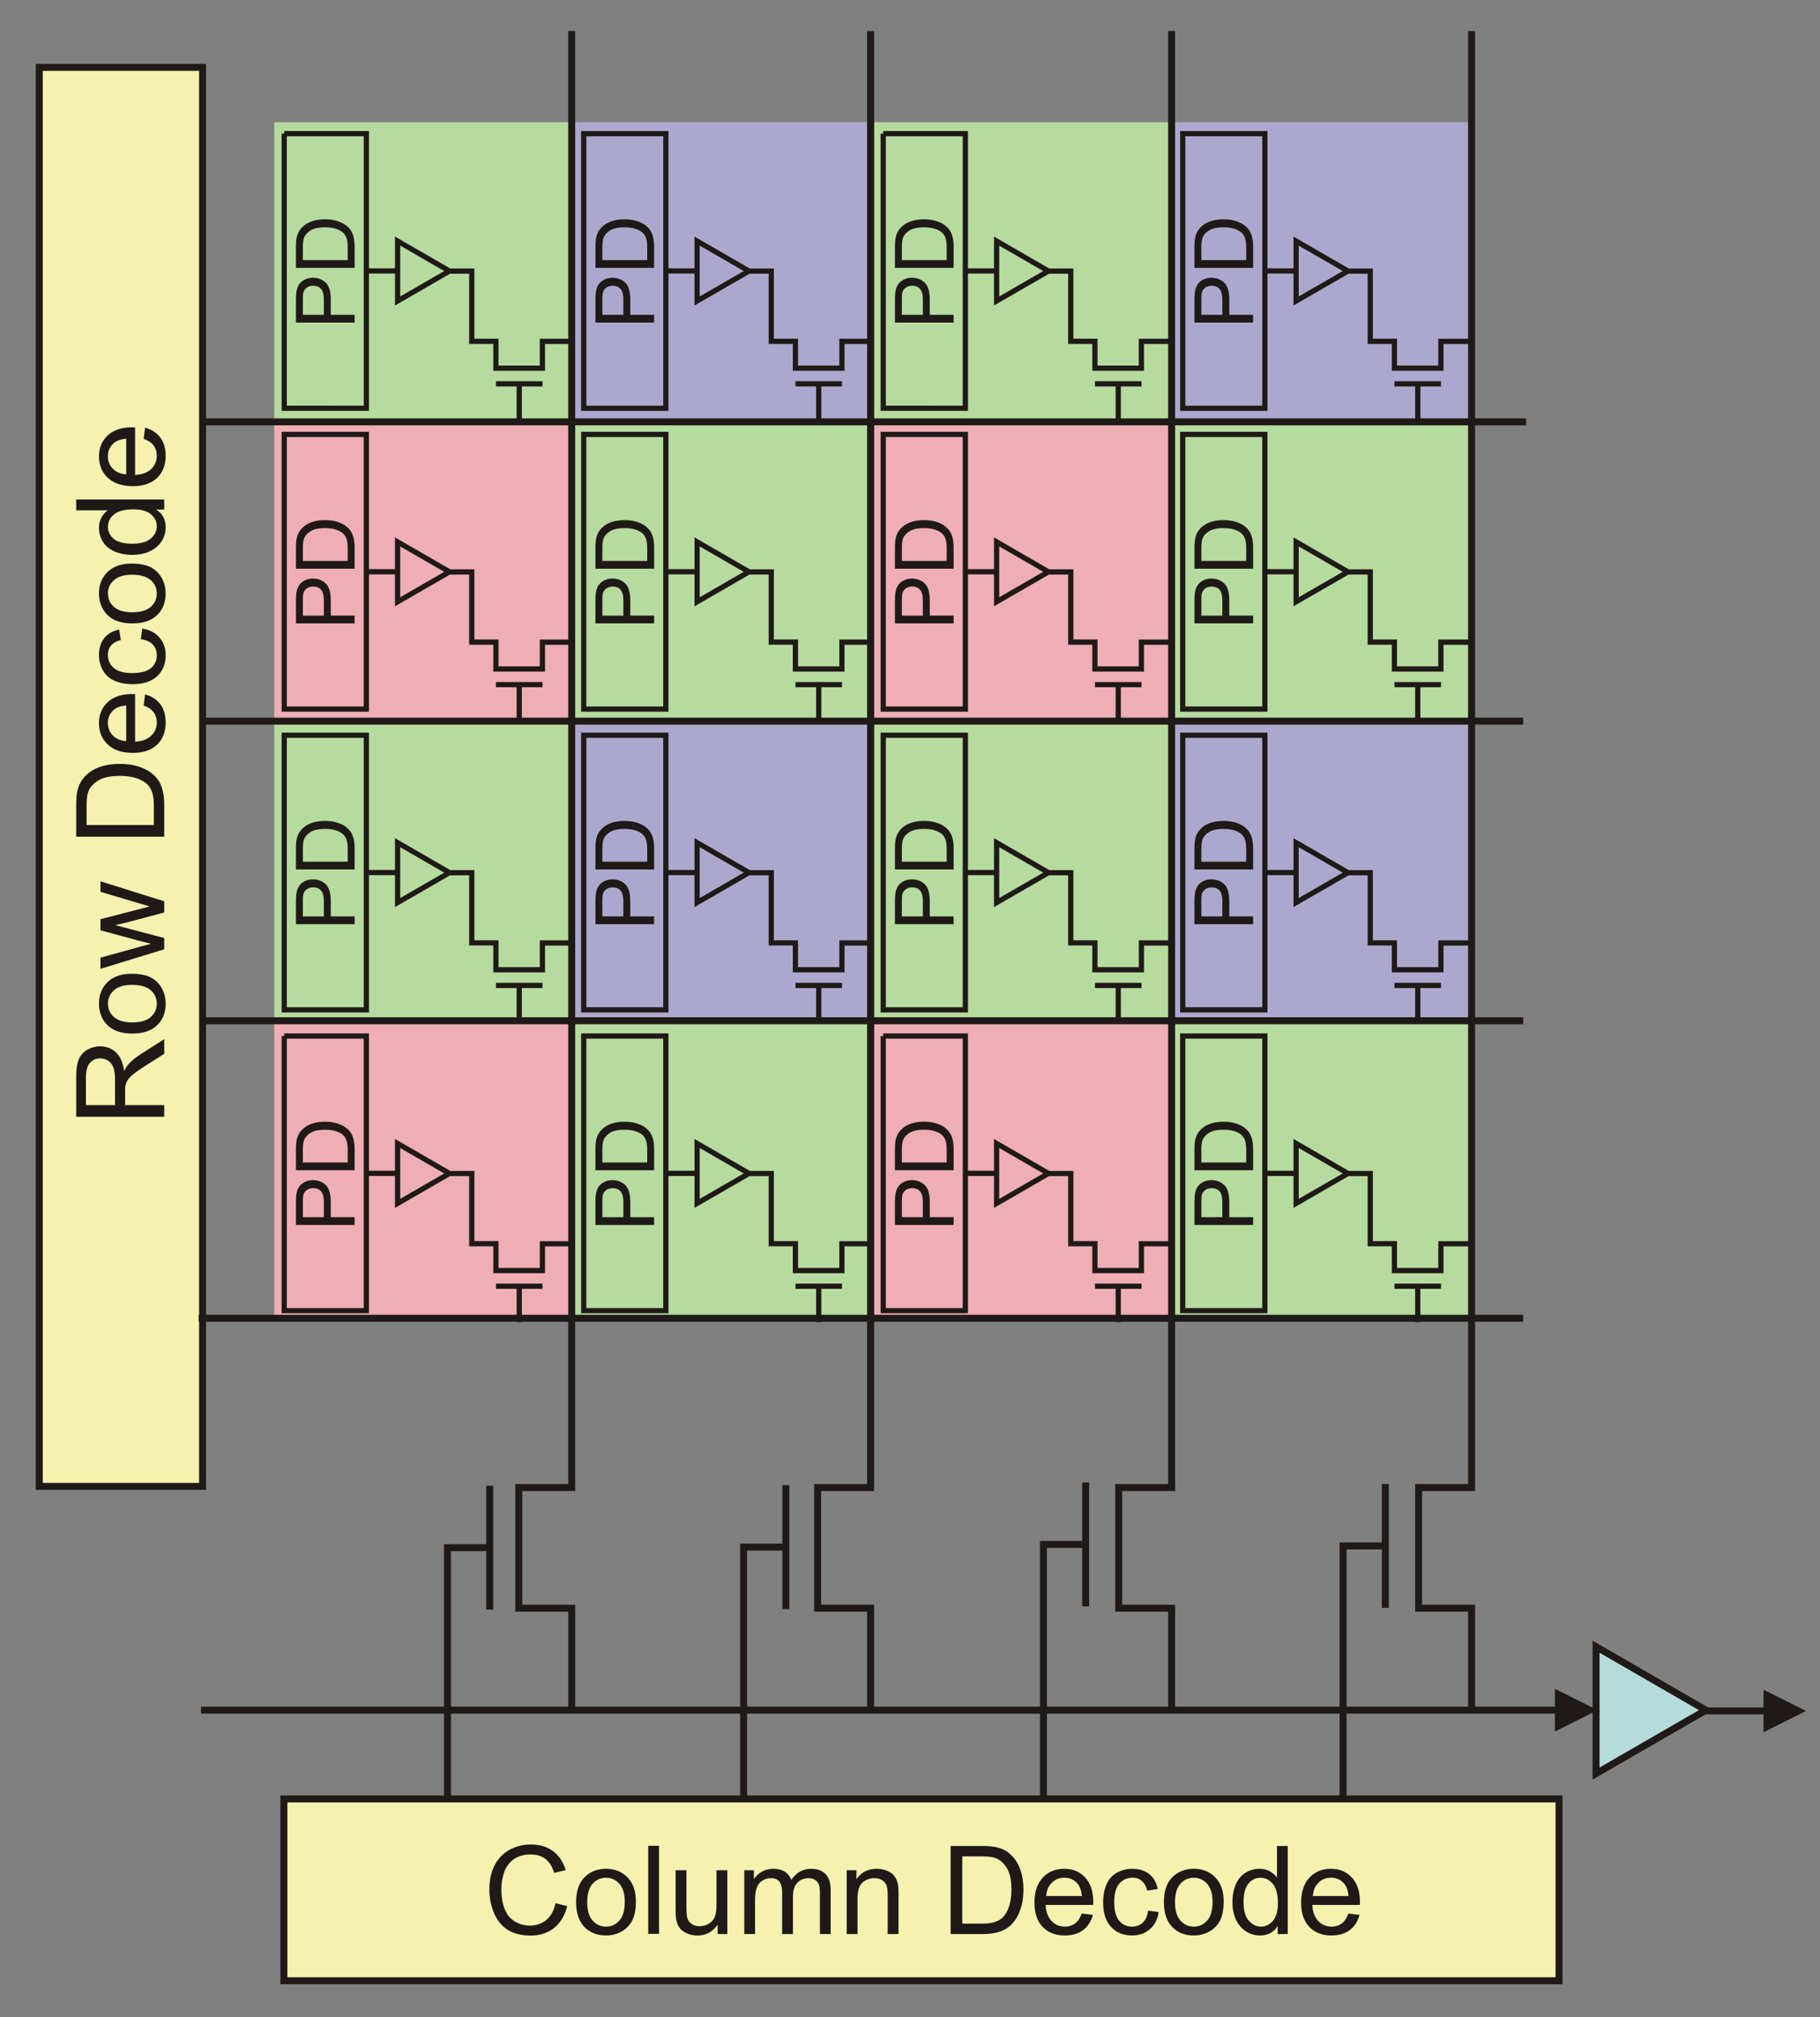 <svg xmlns="http://www.w3.org/2000/svg" version="1.0" width="370" height="410"><rect width="100%" height="100%" fill="#808080" stroke="none"/><path style="fill:#b6db9e;fill-rule:evenodd" d="M79.282 53.896h60.473v60.473H79.282z" transform="translate(-23.512 -29.06)"/><path style="fill:#aca8cd;fill-rule:evenodd" d="M140.049 53.896h60.473v60.473h-60.473z" transform="translate(-23.512 -29.06)"/><path style="fill:#b6db9e;fill-rule:evenodd" d="M201.251 53.896h60.473v60.473h-60.473z" transform="translate(-23.512 -29.06)"/><path style="fill:#aca8cd;fill-rule:evenodd" d="M262.236 53.896h60.473v60.473h-60.473z" transform="translate(-23.512 -29.06)"/><path style="fill:#eeaeb4;fill-rule:evenodd" d="M79.282 114.806h60.473v60.473H79.282z" transform="translate(-23.512 -29.06)"/><path style="fill:#b6db9e;fill-rule:evenodd" d="M140.049 114.806h60.473v60.473h-60.473z" transform="translate(-23.512 -29.06)"/><path style="fill:#eeaeb4;fill-rule:evenodd" d="M201.251 114.806h60.473v60.473h-60.473z" transform="translate(-23.512 -29.06)"/><path style="fill:#b6db9e;fill-rule:evenodd" d="M262.236 114.806h60.473v60.473h-60.473zM79.282 175.636h60.473v60.473H79.282z" transform="translate(-23.512 -29.06)"/><path style="fill:#aca8cd;fill-rule:evenodd" d="M140.049 175.636h60.473v60.473h-60.473z" transform="translate(-23.512 -29.06)"/><path style="fill:#b6db9e;fill-rule:evenodd" d="M201.251 175.636h60.473v60.473h-60.473z" transform="translate(-23.512 -29.06)"/><path style="fill:#aca8cd;fill-rule:evenodd" d="M262.236 175.636h60.473v60.473h-60.473z" transform="translate(-23.512 -29.06)"/><path style="fill:#eeaeb4;fill-rule:evenodd" d="M79.282 236.53h60.473v60.473H79.282z" transform="translate(-23.512 -29.06)"/><path style="fill:#b6db9e;fill-rule:evenodd" d="M140.049 236.53h60.473v60.473h-60.473z" transform="translate(-23.512 -29.06)"/><path style="fill:#eeaeb4;fill-rule:evenodd" d="M201.251 236.53h60.473v60.473h-60.473z" transform="translate(-23.512 -29.06)"/><path style="fill:#b6db9e;fill-rule:evenodd" d="M262.236 236.53h60.473v60.473h-60.473z" transform="translate(-23.512 -29.06)"/><path transform="matrix(3.543 0 0 3.543 -28.883 -30.432)" style="fill:none;fill-rule:evenodd;stroke:#1f1a17;stroke-width:.4" class="fil3 str0" d="M40.957 10.37v83.556H37.92v6.922h3.039v5.745M58.107 10.37v83.556H55.07v6.922h3.039v5.745M75.38 10.37v83.556h-3.038v6.922h3.038v5.745M92.591 10.37v83.556h-3.038v6.922h3.039v5.745"/><path style="fill:none;fill-rule:evenodd;stroke:#1f1a17;stroke-width:1.417" class="fil3 str0" d="M63.896 236.53h269.28M63.896 175.636h269.28M64.49 114.806h269.28" transform="translate(-23.512 -29.06)"/><path d="M123.069 331.042v25.175m0-12.587h-8.584v51.444m68.785-64.144v25.175m0-12.588h-8.583v51.204m69.54-64.339v25.175m0-12.587h-8.584v51.685m69.503-63.966v25.175m0-12.587h-8.584v51.444" style="fill:none;fill-rule:evenodd;stroke:#1f1a17;stroke-width:1.417" transform="translate(-23.512 -29.06)"/><g style="fill-rule:evenodd"><path d="M97.502 106.896H19.686v-.4h77.816v.4zm2.32-.2-2.448 1.225v-2.449l2.449 1.224z" style="fill:#1f1a17;fill-rule:nonzero" transform="matrix(3.543 0 0 3.543 -28.883 -30.432)"/></g><path transform="matrix(3.543 0 0 3.543 -28.883 -30.432)" style="fill:#b5dbdb;fill-rule:evenodd;stroke:#1f1a17;stroke-width:.4" d="m106.037 106.696-6.303 3.639v-7.278l6.303 3.639z"/><g style="fill-rule:evenodd"><path d="M109.472 106.941h-3.537v-.398h3.537v.398zm2.312-.2-2.44 1.22v-2.438l2.44 1.219z" style="fill:#1f1a17;fill-rule:nonzero" transform="matrix(3.543 0 0 3.543 -28.883 -30.432)"/></g><path transform="matrix(3.543 0 0 3.543 -28.883 -30.432)" style="fill:#f5f1af;fill-rule:evenodd;stroke:#1f1a17;stroke-width:.4" d="M24.442 111.789H97.61v10.431H24.442v-10.431z"/><path style="fill:#f5f1af;fill-rule:evenodd;stroke:#1f1a17;stroke-width:1.417" d="M31.492 42.752h33.206v288.423H31.492z" transform="translate(-23.512 -29.06)"/><path style="fill:none;fill-rule:evenodd;stroke:#1f1a17;stroke-width:1.417" class="fil3 str0" d="M63.896 297.002h269.28" transform="translate(-23.512 -29.06)"/><path d="m136.448 415.885 2.37.6c-.495 1.942-1.39 3.425-2.678 4.45-1.292 1.02-2.867 1.529-4.734 1.529-1.929 0-3.496-.392-4.704-1.175-1.208-.788-2.13-1.925-2.758-3.413-.63-1.491-.946-3.091-.946-4.8 0-1.862.354-3.487 1.066-4.875.713-1.387 1.726-2.441 3.042-3.162 1.313-.72 2.758-1.08 4.338-1.08 1.792 0 3.296.455 4.516 1.367 1.221.913 2.071 2.192 2.55 3.846l-2.329.55c-.416-1.304-1.017-2.25-1.808-2.846-.787-.596-1.78-.891-2.98-.891-1.374 0-2.52.329-3.445.987a5.208 5.208 0 0 0-1.946 2.659 10.64 10.64 0 0 0-.562 3.433c0 1.525.22 2.85.662 3.987.446 1.134 1.133 1.984 2.07 2.546a5.8 5.8 0 0 0 3.042.842c1.326 0 2.446-.383 3.367-1.146.921-.767 1.542-1.904 1.867-3.408zM140.635 415.675c0-2.4.667-4.178 2.004-5.333 1.113-.958 2.472-1.441 4.076-1.441 1.783 0 3.241.583 4.37 1.754 1.134 1.166 1.696 2.779 1.696 4.837 0 1.671-.25 2.984-.75 3.938-.5.958-1.229 1.7-2.183 2.23-.959.528-2 .79-3.133.79-1.813 0-3.28-.578-4.4-1.745-1.121-1.163-1.68-2.838-1.68-5.03zm2.259 0c0 1.663.362 2.905 1.087 3.73.725.829 1.638 1.241 2.734 1.241 1.091 0 2-.416 2.725-1.245.72-.83 1.083-2.096 1.083-3.796 0-1.604-.363-2.821-1.092-3.646-.729-.825-1.633-1.237-2.716-1.237-1.096 0-2.009.412-2.734 1.233-.725.82-1.087 2.062-1.087 3.72z" style="fill:#1f1a17;fill-rule:nonzero" transform="translate(-23.512 -29.06)"/><path transform="matrix(3.543 0 0 3.543 -28.883 -30.432)" style="fill:#1f1a17;fill-rule:nonzero" d="M45.348 119.53v-5.051h.62v5.051h-.62z"/><path d="M169.41 422.16v-1.904c-1.012 1.466-2.383 2.195-4.116 2.195-.763 0-1.48-.145-2.142-.437-.662-.292-1.154-.662-1.475-1.104-.325-.446-.55-.988-.679-1.63-.087-.433-.133-1.116-.133-2.054v-8.029h2.196v7.188c0 1.15.045 1.92.133 2.32.142.58.433 1.03.879 1.363.45.33 1.004.492 1.662.492.659 0 1.276-.167 1.855-.504.579-.338.987-.8 1.225-1.38.241-.583.362-1.429.362-2.533v-6.946h2.196v12.963h-1.962zM174.82 422.16v-12.963h1.961v1.817a4.618 4.618 0 0 1 1.625-1.53c.675-.387 1.446-.583 2.309-.583.958 0 1.746.2 2.358.6.617.4 1.05.954 1.3 1.671 1.03-1.512 2.363-2.27 4.005-2.27 1.287 0 2.274.358 2.966 1.07.692.713 1.037 1.809 1.037 3.288v8.9h-2.183v-8.167c0-.88-.07-1.513-.212-1.9a1.895 1.895 0 0 0-.775-.933c-.375-.234-.817-.354-1.321-.354-.913 0-1.667.304-2.27.912-.6.604-.905 1.575-.905 2.908v7.534h-2.196v-8.421c0-.98-.18-1.713-.538-2.2-.358-.488-.941-.733-1.758-.733-.617 0-1.187.162-1.713.491-.524.325-.908.8-1.141 1.425-.238.63-.354 1.534-.354 2.713v6.725h-2.196zM195.644 422.16v-12.963h1.975v1.842c.954-1.425 2.33-2.138 4.125-2.138.783 0 1.5.142 2.154.421.659.283 1.146.65 1.471 1.108.33.455.554.996.687 1.621.08.409.121 1.121.121 2.138v7.97h-2.2v-7.887c0-.892-.083-1.562-.254-2.008a2.112 2.112 0 0 0-.908-1.058c-.438-.267-.946-.4-1.533-.4-.938 0-1.742.3-2.426.891-.679.596-1.016 1.721-1.016 3.384v7.079h-2.196zM216.774 422.16v-17.896h6.162c1.392 0 2.454.087 3.188.258 1.024.233 1.9.662 2.625 1.28.941.8 1.65 1.816 2.116 3.058.47 1.241.704 2.658.704 4.254 0 1.358-.158 2.562-.479 3.612-.316 1.05-.72 1.921-1.22 2.609-.496.687-1.038 1.229-1.63 1.62-.587.397-1.3.696-2.133.9-.838.205-1.796.305-2.875.305h-6.458zm2.366-2.113h3.82c1.18 0 2.11-.108 2.78-.329.671-.22 1.204-.529 1.604-.929.563-.558 1-1.317 1.313-2.263.312-.95.47-2.096.47-3.45 0-1.87-.308-3.308-.92-4.312-.617-1.009-1.363-1.68-2.242-2.021-.633-.246-1.658-.367-3.062-.367h-3.763v13.671zM243.42 417.982l2.27.28c-.358 1.328-1.02 2.358-1.987 3.09-.971.73-2.208 1.097-3.713 1.097-1.896 0-3.4-.583-4.508-1.75-1.113-1.167-1.667-2.804-1.667-4.913 0-2.183.563-3.875 1.684-5.079 1.125-1.204 2.579-1.808 4.37-1.808 1.734 0 3.15.592 4.246 1.77 1.1 1.18 1.65 2.842 1.65 4.98 0 .133-.004.33-.012.587h-9.667c.079 1.426.483 2.517 1.208 3.271.725.758 1.625 1.138 2.709 1.138.804 0 1.492-.213 2.062-.638.571-.42 1.021-1.096 1.354-2.025zm-7.213-3.554h7.237c-.096-1.088-.374-1.908-.829-2.45-.7-.846-1.608-1.27-2.72-1.27-1.01 0-1.86.337-2.547 1.012s-1.066 1.579-1.141 2.708zM256.911 417.408l2.158.284c-.233 1.487-.837 2.654-1.812 3.495-.97.842-2.167 1.263-3.583 1.263-1.771 0-3.2-.579-4.275-1.737-1.08-1.159-1.621-2.822-1.621-4.988 0-1.4.233-2.625.695-3.675.467-1.05 1.171-1.838 2.121-2.363a6.275 6.275 0 0 1 3.092-.787c1.408 0 2.562.358 3.454 1.07.896.713 1.471 1.722 1.725 3.034l-2.137.33c-.204-.872-.563-1.526-1.08-1.968-.516-.437-1.141-.658-1.874-.658-1.109 0-2.009.396-2.7 1.192-.692.792-1.038 2.046-1.038 3.762 0 1.742.333 3.009 1.004 3.8.667.788 1.538 1.184 2.613 1.184.862 0 1.579-.267 2.158-.796.58-.53.946-1.342 1.1-2.442zM260.132 415.675c0-2.4.667-4.178 2.004-5.333 1.113-.958 2.471-1.441 4.075-1.441 1.784 0 3.242.583 4.371 1.754 1.133 1.166 1.696 2.779 1.696 4.837 0 1.671-.25 2.984-.75 3.938-.5.958-1.23 1.7-2.183 2.23-.959.528-2 .79-3.134.79-1.812 0-3.28-.578-4.4-1.745-1.12-1.163-1.679-2.838-1.679-5.03zm2.258 0c0 1.663.363 2.905 1.088 3.73.725.829 1.637 1.241 2.733 1.241 1.092 0 2-.416 2.725-1.245.721-.83 1.084-2.096 1.084-3.796 0-1.604-.363-2.821-1.092-3.646-.73-.825-1.634-1.237-2.717-1.237-1.096 0-2.008.412-2.733 1.233-.725.82-1.088 2.062-1.088 3.72zM283.266 422.16v-1.638c-.821 1.288-2.03 1.93-3.626 1.93a5.07 5.07 0 0 1-2.85-.855c-.866-.567-1.537-1.362-2.016-2.387-.475-1.021-.713-2.192-.713-3.521 0-1.292.217-2.467.646-3.521.433-1.054 1.08-1.862 1.942-2.42a5.19 5.19 0 0 1 2.896-.847c.779 0 1.475.167 2.083.496a4.35 4.35 0 0 1 1.492 1.288v-6.421h2.183v17.896h-2.037zm-6.946-6.471c0 1.662.35 2.904 1.05 3.725.7.82 1.524 1.233 2.479 1.233.958 0 1.775-.396 2.446-1.18.67-.782 1.008-1.982 1.008-3.595 0-1.775-.342-3.075-1.025-3.904-.683-.833-1.525-1.246-2.53-1.246-.974 0-1.79.4-2.445 1.196-.654.796-.983 2.054-.983 3.77zM297.632 417.982l2.271.28c-.358 1.328-1.02 2.358-1.987 3.09-.971.73-2.209 1.097-3.713 1.097-1.896 0-3.4-.583-4.508-1.75-1.113-1.167-1.667-2.804-1.667-4.913 0-2.183.563-3.875 1.683-5.079 1.125-1.204 2.58-1.808 4.371-1.808 1.734 0 3.15.592 4.246 1.77 1.1 1.18 1.65 2.842 1.65 4.98 0 .133-.004.33-.012.587h-9.667c.079 1.426.483 2.517 1.208 3.271.725.758 1.625 1.138 2.709 1.138.804 0 1.491-.213 2.062-.638.571-.42 1.021-1.096 1.354-2.025zm-7.212-3.554h7.237c-.096-1.088-.375-1.908-.829-2.45-.7-.846-1.608-1.27-2.72-1.27-1.01 0-1.86.337-2.547 1.012s-1.066 1.579-1.141 2.708zM56.897 256.043H39.001v-7.933c0-1.596.163-2.808.484-3.638.32-.829.887-1.491 1.7-1.991a5.101 5.101 0 0 1 2.7-.742c1.27 0 2.337.408 3.208 1.234.87.82 1.425 2.091 1.662 3.808.3-.63.596-1.105.892-1.43.633-.691 1.43-1.345 2.38-1.966l4.87-3.112v2.978l-3.725 2.367c-1.07.692-1.896 1.263-2.463 1.713-.57.446-.97.846-1.195 1.2a3.581 3.581 0 0 0-.48 1.079c-.054.271-.083.708-.083 1.32v2.747h7.946v2.366zm-9.996-2.366v-5.092c0-1.08-.112-1.93-.337-2.538-.225-.612-.583-1.075-1.075-1.391a2.904 2.904 0 0 0-1.604-.475c-.847 0-1.542.304-2.088.92-.546.613-.817 1.584-.817 2.913v5.663h5.921zM50.414 239.127c-2.4 0-4.18-.667-5.333-2.004-.959-1.113-1.442-2.472-1.442-4.076 0-1.783.583-3.241 1.754-4.37 1.166-1.134 2.779-1.696 4.837-1.696 1.671 0 2.984.25 3.938.75.958.5 1.7 1.229 2.23 2.183.528.959.79 2 .79 3.133 0 1.813-.578 3.28-1.745 4.4-1.163 1.121-2.838 1.68-5.03 1.68zm0-2.259c1.662 0 2.904-.362 3.729-1.087.829-.725 1.241-1.638 1.241-2.734 0-1.091-.416-2-1.245-2.725-.83-.72-2.096-1.083-3.796-1.083-1.604 0-2.821.363-3.646 1.092-.825.729-1.237 1.633-1.237 2.716 0 1.096.412 2.009 1.233 2.734.82.725 2.062 1.087 3.72 1.087zM56.897 222.01l-12.962 3.966v-2.27l7.483-2.063 2.783-.766c-.141-.034-1.033-.259-2.675-.671l-7.591-2.063v-2.258l7.516-1.942 2.48-.65-2.5-.741-7.496-2.221v-2.138l12.962 4.054v2.28l-7.763 2.062-2.212.504 9.975 2.621v2.296zM56.897 199.122H39.001v-6.162c0-1.392.088-2.455.259-3.188.233-1.025.662-1.9 1.279-2.625.8-.942 1.816-1.65 3.058-2.117 1.241-.47 2.658-.704 4.254-.704 1.359 0 2.563.159 3.613.48 1.05.316 1.92.72 2.608 1.22.687.496 1.23 1.038 1.621 1.63.396.587.696 1.3.9 2.133.204.837.304 1.796.304 2.875v6.458zm-2.112-2.367v-3.82c0-1.18-.109-2.109-.33-2.78-.22-.67-.529-1.204-.929-1.604-.558-.562-1.316-1-2.262-1.312-.95-.313-2.096-.471-3.45-.471-1.871 0-3.309.308-4.313.92-1.008.617-1.679 1.363-2.02 2.242-.246.634-.367 1.659-.367 3.063v3.762h13.67zM52.722 172.476l.28-2.27c1.328.358 2.358 1.02 3.09 1.987.73.97 1.097 2.208 1.097 3.713 0 1.895-.584 3.4-1.75 4.508-1.167 1.112-2.805 1.666-4.913 1.666-2.183 0-3.875-.562-5.08-1.683-1.203-1.125-1.807-2.58-1.807-4.37 0-1.734.591-3.15 1.77-4.247 1.18-1.1 2.842-1.65 4.98-1.65.133 0 .329.005.587.013v9.667c1.425-.08 2.517-.484 3.271-1.209.758-.725 1.137-1.625 1.137-2.708 0-.804-.212-1.492-.637-2.063-.42-.57-1.096-1.02-2.025-1.354zm-3.55 7.213v-7.238c-1.092.096-1.912.375-2.454.83-.846.7-1.271 1.608-1.271 2.72 0 1.009.338 1.859 1.013 2.546.675.688 1.579 1.067 2.712 1.142zM52.147 158.985l.283-2.159c1.488.233 2.655.838 3.496 1.813.842.97 1.263 2.166 1.263 3.583 0 1.771-.58 3.2-1.738 4.275-1.158 1.08-2.82 1.62-4.987 1.62-1.4 0-2.625-.232-3.675-.695-1.05-.467-1.838-1.17-2.363-2.12a6.275 6.275 0 0 1-.787-3.092c0-1.409.358-2.563 1.07-3.455.713-.895 1.722-1.47 3.034-1.725l.33 2.138c-.872.204-1.526.562-1.968 1.079-.437.517-.658 1.142-.658 1.875 0 1.108.396 2.008 1.192 2.7.791.692 2.045 1.038 3.762 1.038 1.742 0 3.008-.334 3.8-1.005.788-.666 1.183-1.537 1.183-2.612 0-.863-.266-1.58-.795-2.159-.53-.579-1.342-.945-2.442-1.1zM50.414 155.764c-2.4 0-4.18-.667-5.333-2.004-.959-1.113-1.442-2.472-1.442-4.076 0-1.783.583-3.241 1.754-4.37 1.166-1.134 2.779-1.696 4.837-1.696 1.671 0 2.984.25 3.938.75.958.5 1.7 1.229 2.23 2.183.528.959.79 2 .79 3.133 0 1.813-.578 3.28-1.745 4.4-1.163 1.121-2.838 1.68-5.03 1.68zm0-2.259c1.662 0 2.904-.362 3.729-1.087.829-.725 1.241-1.638 1.241-2.734 0-1.091-.416-2-1.245-2.725-.83-.72-2.096-1.083-3.796-1.083-1.604 0-2.821.363-3.646 1.092-.825.729-1.237 1.633-1.237 2.716 0 1.096.412 2.009 1.233 2.734.82.725 2.062 1.087 3.72 1.087zM56.897 132.63H55.26c1.287.821 1.929 2.03 1.929 3.625a5.07 5.07 0 0 1-.855 2.85c-.566.867-1.362 1.538-2.387 2.017-1.02.475-2.192.712-3.52.712-1.293 0-2.468-.216-3.522-.645-1.054-.434-1.862-1.08-2.42-1.942a5.19 5.19 0 0 1-.846-2.896c0-.78.166-1.475.495-2.084a4.35 4.35 0 0 1 1.288-1.49h-6.42v-2.184h17.895v2.037zm-6.47 6.946c1.662 0 2.903-.35 3.724-1.05.821-.7 1.233-1.525 1.233-2.48 0-.958-.395-1.774-1.179-2.445-.783-.67-1.983-1.008-3.596-1.008-1.774 0-3.074.341-3.904 1.025-.833.683-1.245 1.525-1.245 2.529 0 .975.4 1.791 1.196 2.446.795.654 2.054.983 3.77.983zM52.722 118.263l.28-2.27c1.328.358 2.358 1.02 3.09 1.987.73.97 1.097 2.208 1.097 3.713 0 1.895-.584 3.4-1.75 4.508-1.167 1.112-2.805 1.667-4.913 1.667-2.183 0-3.875-.563-5.08-1.684-1.203-1.125-1.807-2.58-1.807-4.37 0-1.734.591-3.15 1.77-4.246 1.18-1.1 2.842-1.65 4.98-1.65.133 0 .329.004.587.012v9.667c1.425-.08 2.517-.484 3.271-1.209.758-.725 1.137-1.625 1.137-2.708 0-.804-.212-1.492-.637-2.063-.42-.57-1.096-1.02-2.025-1.354zm-3.55 7.213v-7.238c-1.092.096-1.912.375-2.454.83-.846.7-1.271 1.608-1.271 2.72 0 1.009.338 1.859 1.013 2.546.675.688 1.579 1.067 2.712 1.142z" style="fill:#1f1a17;fill-rule:nonzero" transform="translate(-23.512 -29.06)"/><path d="M81.294 56.222h16.694v55.82H81.294v-55.82zm33.59 27.928-10.54 6.085v-12.17l10.54 6.085zm.174.018h4.363V98.43h4.907v5.464h9.454v-5.448h6.446m-15.884 8.63h9.457m-4.729 0v7.293M97.988 84.132h6.41" style="fill:none;fill-rule:evenodd;stroke:#1f1a17;stroke-width:1.063" transform="translate(-23.512 -29.06)"/><path d="M95.607 94.624H83.675v-4.5c0-.793.04-1.398.114-1.815.097-.586.284-1.078.559-1.475.272-.394.658-.714 1.15-.956a3.652 3.652 0 0 1 1.628-.36c1.014 0 1.875.321 2.578.966.7.647 1.053 1.814 1.053 3.5v3.062h4.85v1.578zm-6.259-1.578v-3.087c0-1.02-.189-1.744-.57-2.172-.38-.428-.913-.642-1.602-.642-.5 0-.928.125-1.284.378a1.763 1.763 0 0 0-.703.997c-.07.267-.105.756-.105 1.472v3.054h4.264zm6.259-9.54H83.675v-4.109c0-.927.059-1.636.173-2.125a4.037 4.037 0 0 1 .853-1.75 4.866 4.866 0 0 1 2.039-1.411c.828-.314 1.772-.47 2.836-.47.906 0 1.709.106 2.408.32.7.21 1.281.48 1.74.814.458.33.819.692 1.08 1.086.264.392.464.867.6 1.422.136.559.203 1.198.203 1.917v4.306zm-1.408-1.578v-2.547c0-.786-.073-1.406-.22-1.853-.147-.447-.353-.803-.62-1.07-.372-.375-.877-.666-1.508-.875-.633-.208-1.397-.314-2.3-.314-1.247 0-2.206.206-2.875.614-.672.411-1.12.908-1.348 1.495-.163.422-.244 1.105-.244 2.042v2.508h9.115z" style="fill:#1f1a17;fill-rule:nonzero" transform="translate(-23.512 -29.06)"/><path d="M142.182 56.222h16.694v55.82h-16.694v-55.82zm33.59 27.928-10.54 6.085v-12.17l10.54 6.085zm.173.018h4.363V98.43h4.907v5.464h9.454v-5.448h6.446m-15.884 8.63h9.458m-4.73 0v7.293m-31.083-30.237h6.409" style="fill:none;fill-rule:evenodd;stroke:#1f1a17;stroke-width:1.063" transform="translate(-23.512 -29.06)"/><path d="M156.494 94.624h-11.931v-4.5c0-.793.039-1.398.114-1.815.097-.586.283-1.078.558-1.475.272-.394.659-.714 1.15-.956a3.652 3.652 0 0 1 1.628-.36c1.014 0 1.875.321 2.578.966.7.647 1.053 1.814 1.053 3.5v3.062h4.85v1.578zm-6.258-1.578v-3.087c0-1.02-.19-1.744-.57-2.172-.38-.428-.914-.642-1.603-.642-.5 0-.928.125-1.283.378a1.763 1.763 0 0 0-.703.997c-.07.267-.106.756-.106 1.472v3.054h4.265zm6.258-9.54h-11.931v-4.109c0-.927.058-1.636.172-2.125a4.037 4.037 0 0 1 .853-1.75 4.866 4.866 0 0 1 2.039-1.411c.828-.314 1.772-.47 2.836-.47.906 0 1.709.106 2.409.32.7.21 1.28.48 1.739.814.458.33.82.692 1.08 1.086.265.392.464.867.6 1.422.137.559.203 1.198.203 1.917v4.306zm-1.408-1.578v-2.547c0-.786-.072-1.406-.22-1.853-.147-.447-.352-.803-.619-1.07-.372-.375-.878-.666-1.508-.875-.634-.208-1.398-.314-2.3-.314-1.248 0-2.206.206-2.876.614-.672.411-1.12.908-1.347 1.495-.164.422-.245 1.105-.245 2.042v2.508h9.115z" style="fill:#1f1a17;fill-rule:nonzero" transform="translate(-23.512 -29.06)"/><path d="M203.07 56.222h16.693v55.82H203.07v-55.82zm33.59 27.928-10.541 6.085v-12.17l10.54 6.085zm.173.018h4.363V98.43h4.907v5.464h9.453v-5.448h6.446m-15.883 8.63h9.457m-4.729 0v7.293m-31.084-30.237h6.41" style="fill:none;fill-rule:evenodd;stroke:#1f1a17;stroke-width:1.063" transform="translate(-23.512 -29.06)"/><path d="M217.382 94.624H205.45v-4.5c0-.793.04-1.398.114-1.815.097-.586.284-1.078.559-1.475.272-.394.658-.714 1.15-.956a3.652 3.652 0 0 1 1.628-.36c1.014 0 1.875.321 2.578.966.7.647 1.053 1.814 1.053 3.5v3.062h4.85v1.578zm-6.259-1.578v-3.087c0-1.02-.189-1.744-.57-2.172-.38-.428-.914-.642-1.602-.642-.5 0-.928.125-1.284.378a1.763 1.763 0 0 0-.703.997c-.07.267-.105.756-.105 1.472v3.054h4.264zm6.259-9.54H205.45v-4.109c0-.927.059-1.636.173-2.125a4.037 4.037 0 0 1 .853-1.75 4.866 4.866 0 0 1 2.038-1.411c.829-.314 1.773-.47 2.837-.47.906 0 1.708.106 2.408.32.7.21 1.281.48 1.74.814.458.33.819.692 1.08 1.086.264.392.464.867.6 1.422.136.559.203 1.198.203 1.917v4.306zm-1.409-1.578v-2.547c0-.786-.072-1.406-.219-1.853-.147-.447-.353-.803-.62-1.07-.372-.375-.877-.666-1.508-.875-.633-.208-1.397-.314-2.3-.314-1.248 0-2.206.206-2.875.614-.672.411-1.12.908-1.348 1.495-.164.422-.244 1.105-.244 2.042v2.508h9.114z" style="fill:#1f1a17;fill-rule:nonzero" transform="translate(-23.512 -29.06)"/><path d="M263.957 56.222h16.694v55.82h-16.694v-55.82zm33.59 27.928-10.54 6.085v-12.17l10.54 6.085zm.173.018h4.363V98.43h4.907v5.464h9.454v-5.448h6.446m-15.884 8.63h9.457m-4.728 0v7.293M280.65 84.132h6.409" style="fill:none;fill-rule:evenodd;stroke:#1f1a17;stroke-width:1.063" transform="translate(-23.512 -29.06)"/><path d="M278.27 94.624h-11.932v-4.5c0-.793.039-1.398.114-1.815.097-.586.283-1.078.558-1.475.272-.394.659-.714 1.15-.956a3.652 3.652 0 0 1 1.628-.36c1.014 0 1.875.321 2.578.966.7.647 1.053 1.814 1.053 3.5v3.062h4.85v1.578zm-6.26-1.578v-3.087c0-1.02-.188-1.744-.569-2.172-.38-.428-.914-.642-1.603-.642-.5 0-.928.125-1.283.378a1.763 1.763 0 0 0-.703.997c-.07.267-.106.756-.106 1.472v3.054h4.265zm6.26-9.54h-11.932v-4.109c0-.927.058-1.636.172-2.125a4.037 4.037 0 0 1 .853-1.75 4.866 4.866 0 0 1 2.039-1.411c.828-.314 1.772-.47 2.836-.47.906 0 1.709.106 2.409.32.7.21 1.28.48 1.739.814.458.33.82.692 1.08 1.086.265.392.464.867.6 1.422.137.559.203 1.198.203 1.917v4.306zm-1.409-1.578v-2.547c0-.786-.072-1.406-.22-1.853-.147-.447-.352-.803-.62-1.07-.371-.375-.877-.666-1.507-.875-.634-.208-1.398-.314-2.3-.314-1.248 0-2.206.206-2.876.614-.672.411-1.12.908-1.347 1.495-.164.422-.245 1.105-.245 2.042v2.508h9.115z" style="fill:#1f1a17;fill-rule:nonzero" transform="translate(-23.512 -29.06)"/><path d="M81.294 117.36h16.694v55.82H81.294v-55.82zm33.59 27.928-10.54 6.085v-12.17l10.54 6.085zm.174.018h4.363v14.262h4.907v5.464h9.454v-5.448h6.446m-15.884 8.63h9.457m-4.729 0v7.293M97.988 145.27h6.41" style="fill:none;fill-rule:evenodd;stroke:#1f1a17;stroke-width:1.063" transform="translate(-23.512 -29.06)"/><path d="M95.607 155.762H83.675v-4.5c0-.793.04-1.398.114-1.815.097-.586.284-1.078.559-1.475.272-.394.658-.714 1.15-.956a3.652 3.652 0 0 1 1.628-.36c1.014 0 1.875.321 2.578.966.7.647 1.053 1.814 1.053 3.5v3.062h4.85v1.578zm-6.259-1.578v-3.087c0-1.02-.189-1.744-.57-2.172-.38-.428-.913-.642-1.602-.642-.5 0-.928.125-1.284.378a1.763 1.763 0 0 0-.703.997c-.07.267-.105.756-.105 1.472v3.054h4.264zm6.259-9.54H83.675v-4.109c0-.927.059-1.636.173-2.125a4.037 4.037 0 0 1 .853-1.75 4.866 4.866 0 0 1 2.039-1.411c.828-.314 1.772-.47 2.836-.47.906 0 1.709.106 2.408.32.7.21 1.281.48 1.74.814.458.33.819.692 1.08 1.086.264.392.464.867.6 1.422.136.559.203 1.198.203 1.917v4.306zm-1.408-1.578v-2.547c0-.786-.073-1.406-.22-1.853-.147-.447-.353-.803-.62-1.07-.372-.375-.877-.666-1.508-.875-.633-.208-1.397-.314-2.3-.314-1.247 0-2.206.206-2.875.614-.672.411-1.12.908-1.348 1.495-.163.422-.244 1.105-.244 2.042v2.508h9.115z" style="fill:#1f1a17;fill-rule:nonzero" transform="translate(-23.512 -29.06)"/><path d="M142.182 117.36h16.694v55.82h-16.694v-55.82zm33.59 27.928-10.54 6.085v-12.17l10.54 6.085zm.173.018h4.363v14.262h4.907v5.464h9.454v-5.448h6.446m-15.884 8.63h9.458m-4.73 0v7.293m-31.083-30.237h6.409" style="fill:none;fill-rule:evenodd;stroke:#1f1a17;stroke-width:1.063" transform="translate(-23.512 -29.06)"/><path d="M156.494 155.762h-11.931v-4.5c0-.793.039-1.398.114-1.815.097-.586.283-1.078.558-1.475.272-.394.659-.714 1.15-.956a3.652 3.652 0 0 1 1.628-.36c1.014 0 1.875.321 2.578.966.7.647 1.053 1.814 1.053 3.5v3.062h4.85v1.578zm-6.258-1.578v-3.087c0-1.02-.19-1.744-.57-2.172-.38-.428-.914-.642-1.603-.642-.5 0-.928.125-1.283.378a1.763 1.763 0 0 0-.703.997c-.07.267-.106.756-.106 1.472v3.054h4.265zm6.258-9.54h-11.931v-4.109c0-.927.058-1.636.172-2.125a4.037 4.037 0 0 1 .853-1.75 4.866 4.866 0 0 1 2.039-1.411c.828-.314 1.772-.47 2.836-.47.906 0 1.709.106 2.409.32.7.21 1.28.48 1.739.814.458.33.82.692 1.08 1.086.265.392.464.867.6 1.422.137.559.203 1.198.203 1.917v4.306zm-1.408-1.578v-2.547c0-.786-.072-1.406-.22-1.853-.147-.447-.352-.803-.619-1.07-.372-.375-.878-.666-1.508-.875-.634-.208-1.398-.314-2.3-.314-1.248 0-2.206.206-2.876.614-.672.411-1.12.908-1.347 1.495-.164.422-.245 1.105-.245 2.042v2.508h9.115z" style="fill:#1f1a17;fill-rule:nonzero" transform="translate(-23.512 -29.06)"/><path d="M203.07 117.36h16.693v55.82H203.07v-55.82zm33.59 27.928-10.541 6.085v-12.17l10.54 6.085zm.173.018h4.363v14.262h4.907v5.464h9.453v-5.448h6.446m-15.883 8.63h9.457m-4.729 0v7.293m-31.084-30.237h6.41" style="fill:none;fill-rule:evenodd;stroke:#1f1a17;stroke-width:1.063" transform="translate(-23.512 -29.06)"/><path d="M217.382 155.762H205.45v-4.5c0-.793.04-1.398.114-1.815.097-.586.284-1.078.559-1.475.272-.394.658-.714 1.15-.956a3.652 3.652 0 0 1 1.628-.36c1.014 0 1.875.321 2.578.966.7.647 1.053 1.814 1.053 3.5v3.062h4.85v1.578zm-6.259-1.578v-3.087c0-1.02-.189-1.744-.57-2.172-.38-.428-.914-.642-1.602-.642-.5 0-.928.125-1.284.378a1.763 1.763 0 0 0-.703.997c-.07.267-.105.756-.105 1.472v3.054h4.264zm6.259-9.54H205.45v-4.109c0-.927.059-1.636.173-2.125a4.037 4.037 0 0 1 .853-1.75 4.866 4.866 0 0 1 2.038-1.411c.829-.314 1.773-.47 2.837-.47.906 0 1.708.106 2.408.32.7.21 1.281.48 1.74.814.458.33.819.692 1.08 1.086.264.392.464.867.6 1.422.136.559.203 1.198.203 1.917v4.306zm-1.409-1.578v-2.547c0-.786-.072-1.406-.219-1.853-.147-.447-.353-.803-.62-1.07-.372-.375-.877-.666-1.508-.875-.633-.208-1.397-.314-2.3-.314-1.248 0-2.206.206-2.875.614-.672.411-1.12.908-1.348 1.495-.164.422-.244 1.105-.244 2.042v2.508h9.114z" style="fill:#1f1a17;fill-rule:nonzero" transform="translate(-23.512 -29.06)"/><path d="M263.957 117.36h16.694v55.82h-16.694v-55.82zm33.59 27.928-10.54 6.085v-12.17l10.54 6.085zm.173.018h4.363v14.262h4.907v5.464h9.454v-5.448h6.446m-15.884 8.63h9.457m-4.728 0v7.293M280.65 145.27h6.409" style="fill:none;fill-rule:evenodd;stroke:#1f1a17;stroke-width:1.063" transform="translate(-23.512 -29.06)"/><path d="M278.27 155.762h-11.932v-4.5c0-.793.039-1.398.114-1.815.097-.586.283-1.078.558-1.475.272-.394.659-.714 1.15-.956a3.652 3.652 0 0 1 1.628-.36c1.014 0 1.875.321 2.578.966.7.647 1.053 1.814 1.053 3.5v3.062h4.85v1.578zm-6.26-1.578v-3.087c0-1.02-.188-1.744-.569-2.172-.38-.428-.914-.642-1.603-.642-.5 0-.928.125-1.283.378a1.763 1.763 0 0 0-.703.997c-.07.267-.106.756-.106 1.472v3.054h4.265zm6.26-9.54h-11.932v-4.109c0-.927.058-1.636.172-2.125a4.037 4.037 0 0 1 .853-1.75 4.866 4.866 0 0 1 2.039-1.411c.828-.314 1.772-.47 2.836-.47.906 0 1.709.106 2.409.32.7.21 1.28.48 1.739.814.458.33.82.692 1.08 1.086.265.392.464.867.6 1.422.137.559.203 1.198.203 1.917v4.306zm-1.409-1.578v-2.547c0-.786-.072-1.406-.22-1.853-.147-.447-.352-.803-.62-1.07-.371-.375-.877-.666-1.507-.875-.634-.208-1.398-.314-2.3-.314-1.248 0-2.206.206-2.876.614-.672.411-1.12.908-1.347 1.495-.164.422-.245 1.105-.245 2.042v2.508h9.115z" style="fill:#1f1a17;fill-rule:nonzero" transform="translate(-23.512 -29.06)"/><path d="M81.294 178.498h16.694v55.82H81.294v-55.82zm33.59 27.928-10.54 6.085v-12.17l10.54 6.085zm.174.018h4.363v14.262h4.907v5.464h9.454v-5.448h6.446m-15.884 8.63h9.457m-4.729 0v7.293m-31.084-30.237h6.41" style="fill:none;fill-rule:evenodd;stroke:#1f1a17;stroke-width:1.063" transform="translate(-23.512 -29.06)"/><path d="M95.607 216.9H83.675v-4.5c0-.793.04-1.398.114-1.815.097-.586.284-1.078.559-1.475.272-.394.658-.714 1.15-.956a3.652 3.652 0 0 1 1.628-.36c1.014 0 1.875.321 2.578.966.7.647 1.053 1.814 1.053 3.5v3.062h4.85v1.578zm-6.259-1.578v-3.087c0-1.02-.189-1.744-.57-2.172-.38-.428-.913-.642-1.602-.642-.5 0-.928.125-1.284.378a1.763 1.763 0 0 0-.703.997c-.07.267-.105.756-.105 1.472v3.054h4.264zm6.259-9.54H83.675v-4.109c0-.927.059-1.636.173-2.125a4.037 4.037 0 0 1 .853-1.75 4.866 4.866 0 0 1 2.039-1.411c.828-.314 1.772-.47 2.836-.47.906 0 1.709.106 2.408.32.7.21 1.281.48 1.74.814.458.33.819.692 1.08 1.086.264.392.464.867.6 1.422.136.559.203 1.198.203 1.917v4.306zm-1.408-1.578v-2.547c0-.786-.073-1.406-.22-1.853-.147-.447-.353-.803-.62-1.07-.372-.375-.877-.666-1.508-.875-.633-.208-1.397-.314-2.3-.314-1.247 0-2.206.206-2.875.614-.672.411-1.12.908-1.348 1.495-.163.422-.244 1.105-.244 2.042v2.508h9.115z" style="fill:#1f1a17;fill-rule:nonzero" transform="translate(-23.512 -29.06)"/><path d="M142.182 178.498h16.694v55.82h-16.694v-55.82zm33.59 27.928-10.54 6.085v-12.17l10.54 6.085zm.173.018h4.363v14.262h4.907v5.464h9.454v-5.448h6.446m-15.884 8.63h9.458m-4.73 0v7.293m-31.083-30.237h6.409" style="fill:none;fill-rule:evenodd;stroke:#1f1a17;stroke-width:1.063" transform="translate(-23.512 -29.06)"/><path d="M156.494 216.9h-11.931v-4.5c0-.793.039-1.398.114-1.815.097-.586.283-1.078.558-1.475.272-.394.659-.714 1.15-.956a3.652 3.652 0 0 1 1.628-.36c1.014 0 1.875.321 2.578.966.7.647 1.053 1.814 1.053 3.5v3.062h4.85v1.578zm-6.258-1.578v-3.087c0-1.02-.19-1.744-.57-2.172-.38-.428-.914-.642-1.603-.642-.5 0-.928.125-1.283.378a1.763 1.763 0 0 0-.703.997c-.07.267-.106.756-.106 1.472v3.054h4.265zm6.258-9.54h-11.931v-4.109c0-.927.058-1.636.172-2.125a4.037 4.037 0 0 1 .853-1.75 4.866 4.866 0 0 1 2.039-1.411c.828-.314 1.772-.47 2.836-.47.906 0 1.709.106 2.409.32.7.21 1.28.48 1.739.814.458.33.82.692 1.08 1.086.265.392.464.867.6 1.422.137.559.203 1.198.203 1.917v4.306zm-1.408-1.578v-2.547c0-.786-.072-1.406-.22-1.853-.147-.447-.352-.803-.619-1.07-.372-.375-.878-.666-1.508-.875-.634-.208-1.398-.314-2.3-.314-1.248 0-2.206.206-2.876.614-.672.411-1.12.908-1.347 1.495-.164.422-.245 1.105-.245 2.042v2.508h9.115z" style="fill:#1f1a17;fill-rule:nonzero" transform="translate(-23.512 -29.06)"/><path d="M203.07 178.498h16.693v55.82H203.07v-55.82zm33.59 27.928-10.541 6.085v-12.17l10.54 6.085zm.173.018h4.363v14.262h4.907v5.464h9.453v-5.448h6.446m-15.883 8.63h9.457m-4.729 0v7.293m-31.084-30.237h6.41" style="fill:none;fill-rule:evenodd;stroke:#1f1a17;stroke-width:1.063" transform="translate(-23.512 -29.06)"/><path d="M217.382 216.9H205.45v-4.5c0-.793.04-1.398.114-1.815.097-.586.284-1.078.559-1.475.272-.394.658-.714 1.15-.956a3.652 3.652 0 0 1 1.628-.36c1.014 0 1.875.321 2.578.966.7.647 1.053 1.814 1.053 3.5v3.062h4.85v1.578zm-6.259-1.578v-3.087c0-1.02-.189-1.744-.57-2.172-.38-.428-.914-.642-1.602-.642-.5 0-.928.125-1.284.378a1.763 1.763 0 0 0-.703.997c-.07.267-.105.756-.105 1.472v3.054h4.264zm6.259-9.54H205.45v-4.109c0-.927.059-1.636.173-2.125a4.037 4.037 0 0 1 .853-1.75 4.866 4.866 0 0 1 2.038-1.411c.829-.314 1.773-.47 2.837-.47.906 0 1.708.106 2.408.32.7.21 1.281.48 1.74.814.458.33.819.692 1.08 1.086.264.392.464.867.6 1.422.136.559.203 1.198.203 1.917v4.306zm-1.409-1.578v-2.547c0-.786-.072-1.406-.219-1.853-.147-.447-.353-.803-.62-1.07-.372-.375-.877-.666-1.508-.875-.633-.208-1.397-.314-2.3-.314-1.248 0-2.206.206-2.875.614-.672.411-1.12.908-1.348 1.495-.164.422-.244 1.105-.244 2.042v2.508h9.114z" style="fill:#1f1a17;fill-rule:nonzero" transform="translate(-23.512 -29.06)"/><path d="M263.957 178.498h16.694v55.82h-16.694v-55.82zm33.59 27.928-10.54 6.085v-12.17l10.54 6.085zm.173.018h4.363v14.262h4.907v5.464h9.454v-5.448h6.446m-15.884 8.63h9.457m-4.728 0v7.293m-31.084-30.237h6.409" style="fill:none;fill-rule:evenodd;stroke:#1f1a17;stroke-width:1.063" transform="translate(-23.512 -29.06)"/><path d="M278.27 216.9h-11.932v-4.5c0-.793.039-1.398.114-1.815.097-.586.283-1.078.558-1.475.272-.394.659-.714 1.15-.956a3.652 3.652 0 0 1 1.628-.36c1.014 0 1.875.321 2.578.966.7.647 1.053 1.814 1.053 3.5v3.062h4.85v1.578zm-6.26-1.578v-3.087c0-1.02-.188-1.744-.569-2.172-.38-.428-.914-.642-1.603-.642-.5 0-.928.125-1.283.378a1.763 1.763 0 0 0-.703.997c-.07.267-.106.756-.106 1.472v3.054h4.265zm6.26-9.54h-11.932v-4.109c0-.927.058-1.636.172-2.125a4.037 4.037 0 0 1 .853-1.75 4.866 4.866 0 0 1 2.039-1.411c.828-.314 1.772-.47 2.836-.47.906 0 1.709.106 2.409.32.7.21 1.28.48 1.739.814.458.33.82.692 1.08 1.086.265.392.464.867.6 1.422.137.559.203 1.198.203 1.917v4.306zm-1.409-1.578v-2.547c0-.786-.072-1.406-.22-1.853-.147-.447-.352-.803-.62-1.07-.371-.375-.877-.666-1.507-.875-.634-.208-1.398-.314-2.3-.314-1.248 0-2.206.206-2.876.614-.672.411-1.12.908-1.347 1.495-.164.422-.245 1.105-.245 2.042v2.508h9.115z" style="fill:#1f1a17;fill-rule:nonzero" transform="translate(-23.512 -29.06)"/><path d="M81.294 239.636h16.694v55.82H81.294v-55.82zm33.59 27.928-10.54 6.085v-12.17l10.54 6.085zm.174.018h4.363v14.262h4.907v5.464h9.454v-5.448h6.446m-15.884 8.63h9.457m-4.729 0v7.293m-31.084-30.237h6.41" style="fill:none;fill-rule:evenodd;stroke:#1f1a17;stroke-width:1.063" transform="translate(-23.512 -29.06)"/><path d="M95.607 278.038H83.675v-4.5c0-.793.04-1.398.114-1.815.097-.586.284-1.078.559-1.475.272-.394.658-.714 1.15-.956a3.652 3.652 0 0 1 1.628-.36c1.014 0 1.875.321 2.578.966.7.647 1.053 1.814 1.053 3.5v3.062h4.85v1.578zm-6.259-1.578v-3.087c0-1.02-.189-1.744-.57-2.172-.38-.428-.913-.642-1.602-.642-.5 0-.928.125-1.284.378a1.763 1.763 0 0 0-.703.997c-.07.267-.105.756-.105 1.472v3.054h4.264zm6.259-9.54H83.675v-4.109c0-.927.059-1.636.173-2.125a4.037 4.037 0 0 1 .853-1.75 4.866 4.866 0 0 1 2.039-1.411c.828-.314 1.772-.47 2.836-.47.906 0 1.709.106 2.408.32.7.21 1.281.48 1.74.814.458.33.819.692 1.08 1.086.264.392.464.867.6 1.422.136.559.203 1.198.203 1.917v4.306zm-1.408-1.578v-2.547c0-.786-.073-1.406-.22-1.853-.147-.447-.353-.803-.62-1.07-.372-.375-.877-.666-1.508-.875-.633-.208-1.397-.314-2.3-.314-1.247 0-2.206.206-2.875.614-.672.411-1.12.908-1.348 1.495-.163.422-.244 1.105-.244 2.042v2.508h9.115z" style="fill:#1f1a17;fill-rule:nonzero" transform="translate(-23.512 -29.06)"/><path d="M142.182 239.636h16.694v55.82h-16.694v-55.82zm33.59 27.928-10.54 6.085v-12.17l10.54 6.085zm.173.018h4.363v14.262h4.907v5.464h9.454v-5.448h6.446m-15.884 8.63h9.458m-4.73 0v7.293m-31.083-30.237h6.409" style="fill:none;fill-rule:evenodd;stroke:#1f1a17;stroke-width:1.063" transform="translate(-23.512 -29.06)"/><path d="M156.494 278.038h-11.931v-4.5c0-.793.039-1.398.114-1.815.097-.586.283-1.078.558-1.475.272-.394.659-.714 1.15-.956a3.652 3.652 0 0 1 1.628-.36c1.014 0 1.875.321 2.578.966.7.647 1.053 1.814 1.053 3.5v3.062h4.85v1.578zm-6.258-1.578v-3.087c0-1.02-.19-1.744-.57-2.172-.38-.428-.914-.642-1.603-.642-.5 0-.928.125-1.283.378a1.763 1.763 0 0 0-.703.997c-.07.267-.106.756-.106 1.472v3.054h4.265zm6.258-9.54h-11.931v-4.109c0-.927.058-1.636.172-2.125a4.037 4.037 0 0 1 .853-1.75 4.866 4.866 0 0 1 2.039-1.411c.828-.314 1.772-.47 2.836-.47.906 0 1.709.106 2.409.32.7.21 1.28.48 1.739.814.458.33.82.692 1.08 1.086.265.392.464.867.6 1.422.137.559.203 1.198.203 1.917v4.306zm-1.408-1.578v-2.547c0-.786-.072-1.406-.22-1.853-.147-.447-.352-.803-.619-1.07-.372-.375-.878-.666-1.508-.875-.634-.208-1.398-.314-2.3-.314-1.248 0-2.206.206-2.876.614-.672.411-1.12.908-1.347 1.495-.164.422-.245 1.105-.245 2.042v2.508h9.115z" style="fill:#1f1a17;fill-rule:nonzero" transform="translate(-23.512 -29.06)"/><path d="M203.07 239.636h16.693v55.82H203.07v-55.82zm33.59 27.928-10.541 6.085v-12.17l10.54 6.085zm.173.018h4.363v14.262h4.907v5.464h9.453v-5.448h6.446m-15.883 8.63h9.457m-4.729 0v7.293m-31.084-30.237h6.41" style="fill:none;fill-rule:evenodd;stroke:#1f1a17;stroke-width:1.063" transform="translate(-23.512 -29.06)"/><path d="M217.382 278.038H205.45v-4.5c0-.793.04-1.398.114-1.815.097-.586.284-1.078.559-1.475.272-.394.658-.714 1.15-.956a3.652 3.652 0 0 1 1.628-.36c1.014 0 1.875.321 2.578.966.7.647 1.053 1.814 1.053 3.5v3.062h4.85v1.578zm-6.259-1.578v-3.087c0-1.02-.189-1.744-.57-2.172-.38-.428-.914-.642-1.602-.642-.5 0-.928.125-1.284.378a1.763 1.763 0 0 0-.703.997c-.07.267-.105.756-.105 1.472v3.054h4.264zm6.259-9.54H205.45v-4.109c0-.927.059-1.636.173-2.125a4.037 4.037 0 0 1 .853-1.75 4.866 4.866 0 0 1 2.038-1.411c.829-.314 1.773-.47 2.837-.47.906 0 1.708.106 2.408.32.7.21 1.281.48 1.74.814.458.33.819.692 1.08 1.086.264.392.464.867.6 1.422.136.559.203 1.198.203 1.917v4.306zm-1.409-1.578v-2.547c0-.786-.072-1.406-.219-1.853-.147-.447-.353-.803-.62-1.07-.372-.375-.877-.666-1.508-.875-.633-.208-1.397-.314-2.3-.314-1.248 0-2.206.206-2.875.614-.672.411-1.12.908-1.348 1.495-.164.422-.244 1.105-.244 2.042v2.508h9.114z" style="fill:#1f1a17;fill-rule:nonzero" transform="translate(-23.512 -29.06)"/><path d="M263.957 239.636h16.694v55.82h-16.694v-55.82zm33.59 27.928-10.54 6.085v-12.17l10.54 6.085zm.173.018h4.363v14.262h4.907v5.464h9.454v-5.448h6.446m-15.884 8.63h9.457m-4.728 0v7.293m-31.084-30.237h6.409" style="fill:none;fill-rule:evenodd;stroke:#1f1a17;stroke-width:1.063" transform="translate(-23.512 -29.06)"/><path d="M278.27 278.038h-11.932v-4.5c0-.793.039-1.398.114-1.815.097-.586.283-1.078.558-1.475.272-.394.659-.714 1.15-.956a3.652 3.652 0 0 1 1.628-.36c1.014 0 1.875.321 2.578.966.7.647 1.053 1.814 1.053 3.5v3.062h4.85v1.578zm-6.26-1.578v-3.087c0-1.02-.188-1.744-.569-2.172-.38-.428-.914-.642-1.603-.642-.5 0-.928.125-1.283.378a1.763 1.763 0 0 0-.703.997c-.07.267-.106.756-.106 1.472v3.054h4.265zm6.26-9.54h-11.932v-4.109c0-.927.058-1.636.172-2.125a4.037 4.037 0 0 1 .853-1.75 4.866 4.866 0 0 1 2.039-1.411c.828-.314 1.772-.47 2.836-.47.906 0 1.709.106 2.409.32.7.21 1.28.48 1.739.814.458.33.82.692 1.08 1.086.265.392.464.867.6 1.422.137.559.203 1.198.203 1.917v4.306zm-1.409-1.578v-2.547c0-.786-.072-1.406-.22-1.853-.147-.447-.352-.803-.62-1.07-.371-.375-.877-.666-1.507-.875-.634-.208-1.398-.314-2.3-.314-1.248 0-2.206.206-2.876.614-.672.411-1.12.908-1.347 1.495-.164.422-.245 1.105-.245 2.042v2.508h9.115z" style="fill:#1f1a17;fill-rule:nonzero" transform="translate(-23.512 -29.06)"/></svg>